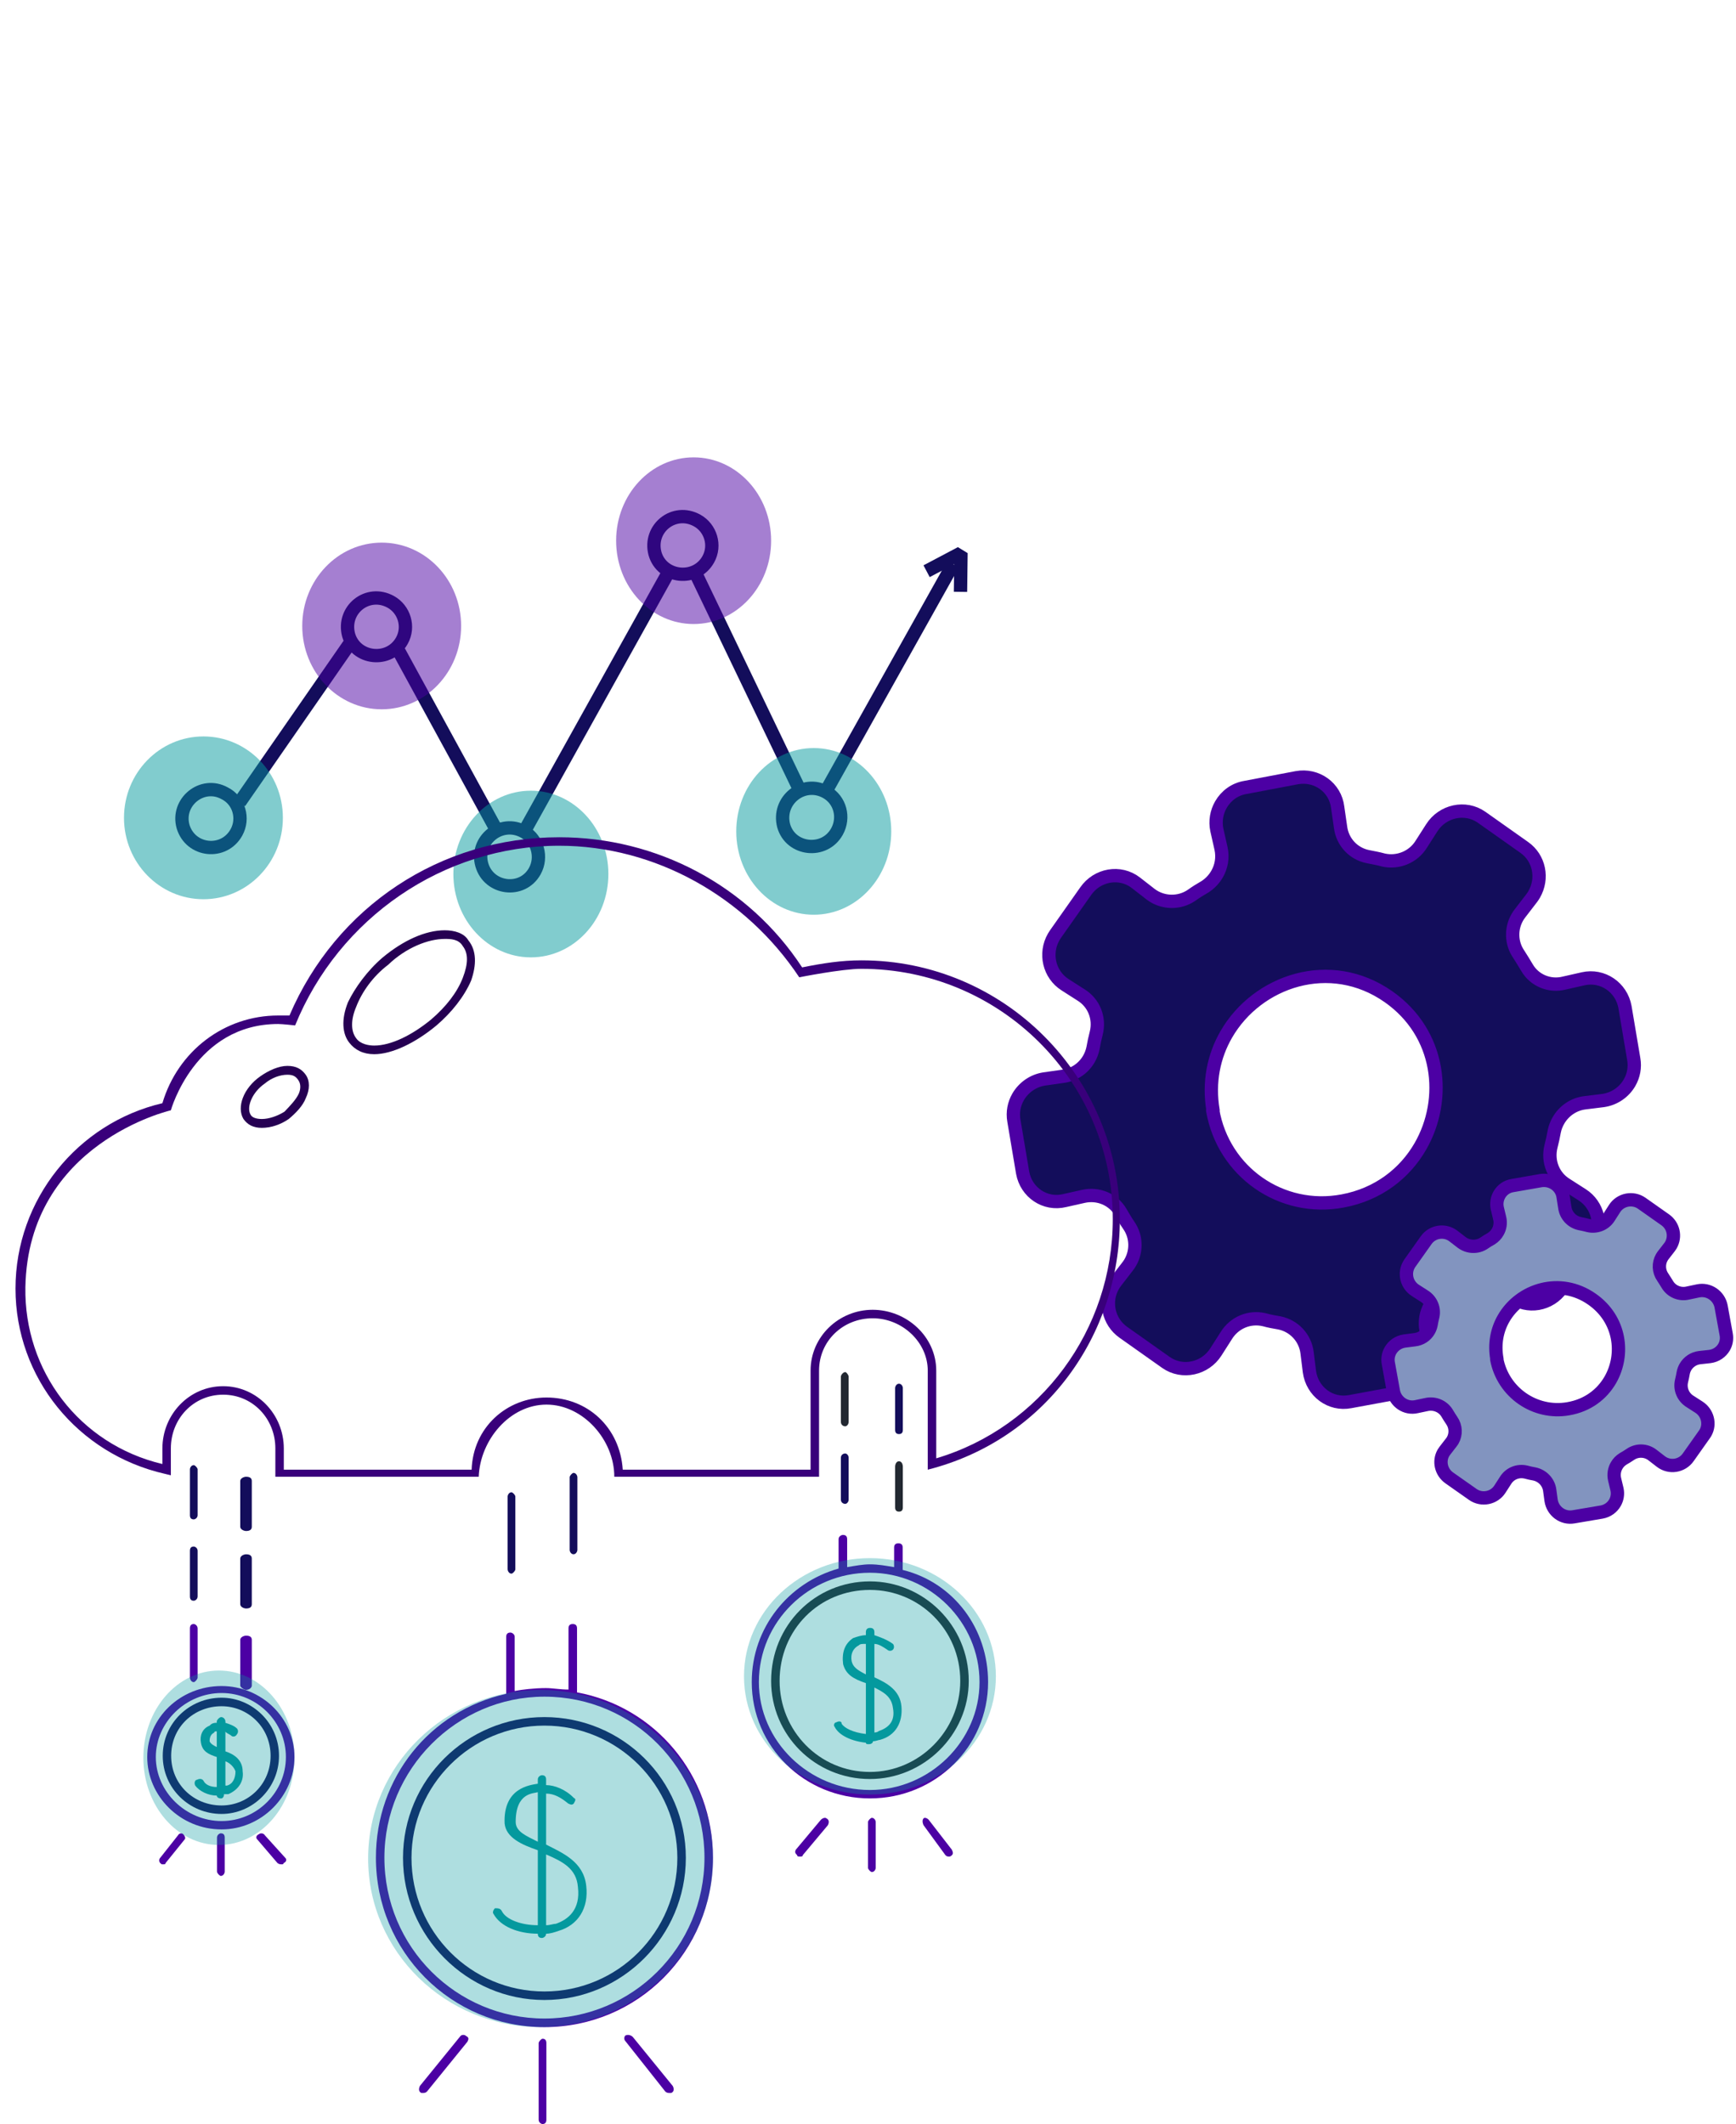 <svg xmlns="http://www.w3.org/2000/svg" xmlns:xlink="http://www.w3.org/1999/xlink" width="448" height="548"><defs><clipPath id="clip0"><rect x="3775" y="656" width="448" height="548"></rect></clipPath></defs><g clip-path="url(#clip0)" transform="translate(-3775 -656)"><path d="M4141.54 951.776C4137.54 958.708 4130.69 964.136 4121.5 965.848 4105.68 968.83 4090.7 958.362 4087.95 942.454L4088.05 942.509C4086.8 935.182 4088.25 928.43 4091.46 922.873 4099.44 909.042 4118.27 902.613 4133.32 913.151 4146.78 922.585 4148.6 939.528 4141.54 951.776ZM4186.28 976.524C4188.7 972.323 4187.4 966.871 4183.31 964.263L4179.19 961.626C4175.88 959.586 4174.29 955.675 4175.25 951.797 4175.58 950.557 4175.87 949.162 4176.11 947.866 4176.31 946.877 4176.68 945.945 4177.17 945.096 4178.58 942.65 4181.05 940.898 4183.93 940.529L4188.76 939.93C4191.72 939.485 4194.16 937.717 4195.53 935.336 4196.56 933.544 4197 931.404 4196.61 929.22L4194.35 915.806C4193.43 910.722 4188.56 907.389 4183.54 908.532L4178.68 909.632C4174.92 910.589 4170.98 908.969 4169.06 905.643 4168.34 904.446 4167.62 903.25 4166.94 902.206 4164.95 899.326 4164.88 895.591 4166.57 892.659 4166.78 892.292 4167.02 891.938 4167.29 891.6L4170.34 887.634C4170.55 887.35 4170.74 887.059 4170.91 886.763 4173.29 882.645 4172.27 877.382 4168.36 874.636L4157.34 866.848C4153.14 863.904 4147.26 865.202 4144.48 869.586L4141.8 873.774C4139.74 877.137 4135.74 878.736 4132 877.883 4130.67 877.51 4129.39 877.29 4128.01 877.015 4124.22 876.259 4121.38 873.186 4120.93 869.285L4120.21 864.312C4119.6 859.143 4114.79 855.713 4109.64 856.647L4096.39 859.163C4093.63 859.614 4091.39 861.317 4090.08 863.584 4088.97 865.507 4088.54 867.836 4089.03 870.149L4090.11 874.941C4090.61 877.264 4090.2 879.574 4089.08 881.514 4088.34 882.806 4087.28 883.935 4085.96 884.79 4084.82 885.435 4083.63 886.177 4082.52 886.974 4079.33 889.17 4075.05 889.042 4072 886.765L4068.11 883.737C4064.02 880.598 4058.16 881.645 4055.19 885.917L4047.36 897.031C4047.21 897.254 4047.07 897.48 4046.93 897.711 4044.46 901.995 4045.76 907.447 4049.85 910.055L4053.97 912.692C4057.28 914.732 4058.87 918.644 4057.91 922.52 4057.58 923.762 4057.29 925.157 4057.06 926.453 4056.85 927.44 4056.49 928.366 4056.01 929.206 4054.61 931.625 4052.17 933.322 4049.29 933.692L4044.4 934.388C4041.51 934.863 4039.11 936.63 4037.74 938.999 4036.7 940.803 4036.26 942.956 4036.65 945.154L4038.91 958.568C4039.83 963.653 4044.7 966.984 4049.77 965.744L4054.48 964.687C4058.34 963.785 4062.27 965.405 4064.2 968.731 4064.92 969.927 4065.55 971.068 4066.32 972.167 4068.31 975.048 4068.38 978.783 4066.69 981.715 4066.48 982.081 4066.24 982.435 4065.97 982.774L4062.91 986.74C4062.67 987.061 4062.45 987.392 4062.25 987.731 4059.91 991.792 4061.03 997.02 4064.9 999.737L4075.92 1007.53C4080.12 1010.47 4086 1009.17 4088.78 1004.79L4091.45 1000.6C4093.52 997.237 4097.43 995.582 4101.26 996.491 4102.58 996.864 4103.87 997.084 4105.15 997.304 4108.95 998.06 4111.88 1001.19 4112.32 1005.09L4112.91 1009.85C4113.61 1015.08 4118.37 1018.6 4123.43 1017.62L4136.77 1015.16C4139.53 1014.62 4141.79 1012.9 4143.1 1010.63 4144.19 1008.74 4144.62 1006.46 4144.14 1004.17L4143.05 999.377C4142.55 997.054 4142.98 994.709 4144.1 992.763 4144.85 991.465 4145.91 990.345 4147.2 989.527 4148.4 988.786 4149.54 988.142 4150.64 987.344 4153.88 985.05 4158.17 985.178 4161.16 987.553L4165.05 990.581C4169.14 993.72 4175 992.673 4177.98 988.401L4185.85 977.19C4186.01 976.972 4186.15 976.749 4186.28 976.524Z" stroke="#4C00A4" stroke-width="3.438" stroke-linejoin="round" stroke-miterlimit="10" fill="#130D5B" fill-rule="evenodd"></path><path d="M4190.55 1012.03C4188.41 1015.73 4184.71 1018.61 4179.7 1019.46 4171.09 1020.96 4162.85 1015.22 4161.25 1006.64L4161.31 1006.67C4160.58 1002.72 4161.33 999.093 4163.05 996.124 4167.32 988.737 4177.56 985.409 4185.83 991.185 4193.24 996.357 4194.33 1005.49 4190.55 1012.03ZM4215.12 1025.66C4216.41 1023.42 4215.67 1020.47 4213.42 1019.04L4211.16 1017.59C4209.34 1016.47 4208.45 1014.36 4208.95 1012.28 4209.12 1011.61 4209.27 1010.86 4209.39 1010.17 4209.5 1009.64 4209.69 1009.14 4209.95 1008.68 4210.71 1007.38 4212.05 1006.45 4213.62 1006.27L4216.25 1005.98C4217.86 1005.77 4219.18 1004.83 4219.92 1003.56 4220.47 1002.6 4220.69 1001.45 4220.47 1000.28L4219.15 993.041C4218.62 990.298 4215.94 988.47 4213.21 989.05L4210.56 989.608C4208.52 990.097 4206.36 989.198 4205.29 987.394 4204.89 986.745 4204.49 986.096 4204.11 985.53 4203.01 983.966 4202.95 981.955 4203.86 980.389 4203.97 980.193 4204.1 980.004 4204.24 979.824L4205.88 977.711C4206 977.56 4206.1 977.405 4206.19 977.246 4207.46 975.047 4206.87 972.207 4204.72 970.702L4198.66 966.434C4196.35 964.82 4193.15 965.477 4191.66 967.817L4190.23 970.052C4189.12 971.848 4186.95 972.681 4184.9 972.195 4184.18 971.985 4183.47 971.858 4182.72 971.7 4180.65 971.267 4179.08 969.593 4178.81 967.491L4178.39 964.809C4178.02 962.023 4175.38 960.144 4172.57 960.61L4165.36 961.872C4163.85 962.095 4162.64 962.996 4161.94 964.207 4161.35 965.234 4161.12 966.484 4161.4 967.733L4162.02 970.319C4162.31 971.573 4162.1 972.813 4161.5 973.849 4161.11 974.54 4160.53 975.14 4159.82 975.591 4159.2 975.93 4158.55 976.321 4157.96 976.742 4156.23 977.902 4153.89 977.803 4152.22 976.556L4150.07 974.899C4147.82 973.181 4144.63 973.704 4143.03 975.982L4138.83 981.909C4138.75 982.028 4138.67 982.149 4138.6 982.272 4137.28 984.56 4138.02 987.503 4140.27 988.935L4142.53 990.384C4144.35 991.504 4145.24 993.621 4144.74 995.7 4144.57 996.366 4144.42 997.115 4144.3 997.811 4144.19 998.341 4144 998.836 4143.74 999.285 4143 1000.58 4141.67 1001.47 4140.1 1001.65L4137.44 1001.99C4135.86 1002.23 4134.56 1003.16 4133.83 1004.43 4133.28 1005.39 4133.05 1006.55 4133.28 1007.73L4134.59 1014.97C4135.12 1017.71 4137.8 1019.54 4140.56 1018.91L4143.13 1018.37C4145.22 1017.91 4147.38 1018.81 4148.45 1020.61 4148.85 1021.26 4149.2 1021.88 4149.63 1022.48 4150.73 1024.04 4150.79 1026.05 4149.89 1027.62 4149.77 1027.81 4149.65 1028 4149.5 1028.18L4147.86 1030.3C4147.73 1030.47 4147.61 1030.64 4147.5 1030.83 4146.25 1032.99 4146.89 1035.82 4149.02 1037.31L4155.08 1041.57C4157.39 1043.19 4160.59 1042.53 4162.08 1040.19L4163.52 1037.96C4164.62 1036.16 4166.75 1035.3 4168.84 1035.81 4169.57 1036.02 4170.27 1036.15 4170.97 1036.28 4173.05 1036.71 4174.67 1038.41 4174.93 1040.52L4175.28 1043.09C4175.7 1045.9 4178.31 1047.83 4181.07 1047.34L4188.33 1046.11C4189.84 1045.84 4191.06 1044.93 4191.76 1043.71 4192.34 1042.7 4192.56 1041.48 4192.29 1040.24L4191.67 1037.66C4191.38 1036.4 4191.6 1035.15 4192.2 1034.11 4192.6 1033.41 4193.17 1032.82 4193.87 1032.39 4194.52 1032 4195.14 1031.66 4195.73 1031.24 4197.49 1030.02 4199.83 1030.12 4201.47 1031.42L4203.62 1033.08C4205.87 1034.8 4209.06 1034.27 4210.66 1032L4214.89 1026.02C4214.97 1025.9 4215.05 1025.78 4215.12 1025.66Z" stroke="#4C00A4" stroke-width="3.438" stroke-linejoin="round" stroke-miterlimit="10" fill="#8294BF" fill-rule="evenodd"></path><path d="M3836.01 870.771C3832.78 876.581 3824.22 875.716 3822.25 869.284 3820.45 862.94 3827.19 857.447 3832.99 860.675 3836.69 862.525 3838.01 867.17 3836.01 870.771Z" stroke="#130D5B" stroke-width="3.438" stroke-miterlimit="1" fill="none" fill-rule="evenodd"></path><path d="M3990.99 870.546C3987.76 876.347 3979.05 875.395 3977.24 869.051 3975.52 862.548 3982.26 857.055 3988.22 860.371 3991.83 862.38 3993 866.936 3990.99 870.546Z" stroke="#130D5B" stroke-width="3.438" stroke-miterlimit="1" fill="none" fill-rule="evenodd"></path><path d="M3913.01 880.756C3909.78 886.558 3901.15 885.456 3899.34 879.112 3897.53 872.767 3904.29 867.279 3910.25 870.595 3913.69 872.51 3915.02 877.147 3913.01 880.756Z" stroke="#130D5B" stroke-width="3.438" stroke-miterlimit="1" fill="none" fill-rule="evenodd"></path><path d="M3957.78 800.305C3954.55 806.107 3945.83 805.163 3944.03 798.819 3942.31 792.316 3948.97 786.987 3954.93 790.303 3958.37 792.218 3959.79 796.705 3957.78 800.305Z" stroke="#130D5B" stroke-width="3.438" stroke-miterlimit="1" fill="none" fill-rule="evenodd"></path><path d="M3836.83 863.021 3865.92 821.076" stroke="#130D5B" stroke-width="3.438" stroke-miterlimit="1" fill="none" fill-rule="evenodd"></path><path d="M3877.48 823.191 3903.11 870.12" stroke="#130D5B" stroke-width="3.438" stroke-miterlimit="1" fill="none" fill-rule="evenodd"></path><path d="M3910.25 870.599 3947.69 803.321" stroke="#130D5B" stroke-width="3.438" stroke-miterlimit="1" fill="none" fill-rule="evenodd"></path><path d="M3954.34 803.529 3981.27 859.594" stroke="#130D5B" stroke-width="3.438" stroke-miterlimit="1" fill="none" fill-rule="evenodd"></path><path d="M3987.98 860.446 4020.95 801.566" stroke="#130D5B" stroke-width="3.438" stroke-miterlimit="1" fill="none" fill-rule="evenodd"></path><path d="M3878.71 821.293C3875.48 827.095 3866.76 826.152 3864.96 819.808 3863.24 813.306 3869.9 807.976 3875.86 811.291 3879.3 813.206 3880.72 817.693 3878.71 821.293Z" stroke="#130D5B" stroke-width="3.438" stroke-miterlimit="1" fill="none" fill-rule="evenodd"></path><path d="M3827.5 846C3816.18 846 3807 855.401 3807 866.998 3807 878.598 3816.18 888 3827.5 888 3838.82 888 3848 878.598 3848 866.998 3848 855.401 3838.82 846 3827.5 846Z" fill="#049A9E" fill-rule="evenodd" fill-opacity="0.502"></path><path d="M3912 860C3900.95 860 3892 869.625 3892 881.498 3892 893.375 3900.95 903 3912 903 3923.05 903 3932 893.375 3932 881.498 3932 869.625 3923.05 860 3912 860Z" fill="#049A9E" fill-rule="evenodd" fill-opacity="0.502"></path><path d="M3985 849C3973.95 849 3965 858.625 3965 870.498 3965 882.375 3973.95 892 3985 892 3996.05 892 4005 882.375 4005 870.498 4005 858.625 3996.05 849 3985 849Z" fill="#049A9E" fill-rule="evenodd" fill-opacity="0.502"></path><path d="M3873.5 796C3862.18 796 3853 805.626 3853 817.498 3853 829.375 3862.18 839 3873.5 839 3884.82 839 3894 829.375 3894 817.498 3894 805.626 3884.82 796 3873.5 796Z" fill="#4C00A4" fill-rule="evenodd" fill-opacity="0.502"></path><path d="M3954 774C3942.95 774 3934 783.626 3934 795.498 3934 807.375 3942.95 817 3954 817 3965.05 817 3974 807.375 3974 795.498 3974 783.626 3965.05 774 3954 774Z" fill="#4C00A4" fill-rule="evenodd" fill-opacity="0.502"></path><path d="M4022.87 808.698 4023 798.683 4014.12 803.375" stroke="#130D5B" stroke-width="3.438" stroke-miterlimit="1" fill="none" fill-rule="evenodd"></path><path d="M3919.31 874.202C3944.09 874.202 3967.42 887.342 3981.26 908.147 3981.26 908.147 3992.2 905.957 3997.3 905.957 4033.01 905.957 4062.17 934.796 4062.17 970.562 4062.17 999.032 4043.59 1024.23 4016.61 1032.25L4016.61 1009.62C4016.61 1000.86 4008.96 993.926 4000.21 993.926 3991.47 993.926 3984.18 1000.86 3984.18 1009.62L3984.18 1035.18 3935.71 1035.18C3934.99 1024.23 3926.6 1016.56 3916.03 1016.56 3905.83 1016.56 3897.08 1024.23 3896.71 1035.18L3848.24 1035.18 3848.24 1029.7C3848.24 1020.94 3841.33 1013.64 3832.58 1013.64 3823.82 1013.64 3816.91 1020.94 3816.91 1029.7L3816.91 1033.72C3795.4 1028.61 3781.19 1009.62 3781.55 988.082 3782.28 950.852 3819.09 942.461 3819.09 942.461 3819.09 942.461 3825.28 920.192 3846.79 920.192 3847.89 920.192 3851.16 920.561 3851.16 920.561 3862.45 892.817 3889.43 874.202 3919.31 874.202ZM3919.31 872.012C3888.7 872.012 3861.73 889.889 3849.7 918.002L3846.79 918.002C3832.94 918.002 3820.91 927.131 3816.91 940.628 3795.04 945.746 3779 965.456 3779 988.451 3779 1011.45 3795.04 1031.16 3817.63 1036.27L3819.09 1036.63 3819.09 1029.7C3819.09 1022.04 3824.92 1015.83 3832.58 1015.83 3840.23 1015.83 3846.06 1022.04 3846.06 1029.7L3846.06 1037 3898.54 1037C3898.9 1027.51 3906.55 1018.39 3916.03 1018.39 3925.5 1018.39 3933.53 1027.51 3933.53 1037L3986.37 1037 3986.37 1009.62C3986.37 1001.96 3992.56 996.116 4000.21 996.116 4007.87 996.116 4014.42 1002.32 4014.42 1009.62L4014.42 1035.18C4044.68 1027.51 4063.99 1000.5 4063.99 970.562 4063.99 933.701 4034.11 903.767 3997.3 903.767 3992.2 903.767 3987.46 904.493 3982 905.588 3968.14 884.414 3944.46 872.012 3919.31 872.012Z" fill="#39007B" fill-rule="evenodd"></path><path d="M3889.79 898.243C3891.21 898.243 3893.35 898.243 3894.43 900.099 3895.86 901.954 3895.86 904.561 3894.43 908.283 3893 912.006 3890.14 915.717 3886.22 919.064 3881.21 923.162 3875.85 925.757 3871.57 925.757 3870.15 925.757 3868.01 925.393 3866.94 923.902 3865.5 922.046 3865.5 919.064 3866.94 915.717 3868.36 912.006 3871.22 907.908 3875.14 904.937 3879.79 900.474 3885.51 898.243 3889.79 898.243ZM3889.79 896.012C3884.78 896.012 3879.07 898.607 3873.71 903.07 3869.79 906.428 3866.57 910.89 3864.79 914.601 3863 919.064 3863.36 922.786 3865.14 925.017 3866.57 926.873 3868.72 927.988 3871.57 927.988 3876.22 927.988 3882.29 925.017 3887.65 920.555 3891.57 917.208 3894.79 913.122 3896.57 909.023 3898 904.937 3898 901.214 3895.86 898.607 3894.79 896.752 3892.28 896.012 3889.79 896.012Z" fill="#260052" fill-rule="evenodd"></path><path d="M3849.16 933.284C3850.61 933.284 3851.35 933.669 3852.07 934.811 3852.8 935.953 3852.44 937.467 3852.07 938.237 3851.35 939.751 3849.88 941.278 3848.42 942.805 3846.6 943.947 3844.4 944.704 3842.58 944.704 3841.12 944.704 3840.02 944.319 3839.65 943.562 3838.56 941.663 3840.02 937.852 3843.31 935.568 3845.13 934.041 3847.32 933.284 3849.16 933.284ZM3849.16 931C3846.96 931 3844.4 932.142 3842.21 933.669 3837.83 936.71 3836.01 941.663 3837.83 944.704 3838.93 946.231 3840.39 946.988 3842.58 946.988 3844.77 946.988 3847.32 946.231 3849.51 944.704 3851.35 943.177 3853.17 941.278 3853.89 939.379 3854.99 937.095 3854.99 934.811 3853.89 933.284 3852.8 931.757 3851.35 931 3849.16 931Z" fill="#260052" fill-rule="evenodd"></path><path d="M3825.01 1034.01C3824.33 1034.01 3824.01 1034.72 3824.01 1035.09L3824.01 1046.92C3824.01 1047.64 3824.33 1048 3825.01 1048 3825.33 1048 3826 1047.64 3826 1046.92L3826 1035.09C3826 1034.72 3825.33 1034.01 3825.01 1034.01Z" fill="#130D5B" fill-rule="evenodd"></path><path d="M3838.49 1037C3838.01 1037 3837 1037.37 3837 1038.1L3837 1049.9C3837 1050.63 3838.01 1051 3838.49 1051 3839.5 1051 3839.98 1050.63 3839.98 1049.9L3839.98 1038.1C3839.98 1037.37 3839.5 1037 3838.49 1037Z" fill="#130D5B" fill-rule="evenodd"></path><path d="M3825.01 1055.01C3824.33 1055.01 3824.01 1055.37 3824.01 1056.12L3824.01 1067.88C3824.01 1068.63 3824.33 1068.99 3825.01 1068.99 3825.33 1068.99 3826 1068.63 3826 1067.88L3826 1056.12C3826 1055.37 3825.33 1055.01 3825.01 1055.01Z" fill="#130D5B" fill-rule="evenodd"></path><path d="M3838.49 1057.01C3838.01 1057.01 3837 1057.37 3837 1058.12L3837 1069.88C3837 1070.63 3838.01 1070.99 3838.49 1070.99 3839.5 1070.99 3839.98 1070.63 3839.98 1069.88L3839.98 1058.12C3839.98 1057.37 3839.5 1057.01 3838.49 1057.01Z" fill="#130D5B" fill-rule="evenodd"></path><path d="M3906.99 1041.01C3906.34 1041.01 3906 1041.74 3906 1042.12L3906 1060.9C3906 1061.26 3906.34 1062 3906.99 1062 3907.33 1062 3907.99 1061.26 3907.99 1060.9L3907.99 1042.12C3907.99 1041.74 3907.33 1041.01 3906.99 1041.01Z" fill="#130D5B" fill-rule="evenodd"></path><path d="M3923.01 1036.01C3922.67 1036.01 3922.01 1036.74 3922.01 1037.12L3922.01 1055.9C3922.01 1056.26 3922.33 1057 3923.01 1057 3923.66 1057 3924 1056.26 3924 1055.9L3924 1037.12C3924 1036.74 3923.66 1036.01 3923.01 1036.01Z" fill="#130D5B" fill-rule="evenodd"></path><path d="M3993.14 1010C3992.58 1010 3992 1010.77 3992 1011.17L3992 1022.82C3992 1023.61 3992.58 1023.99 3993.14 1023.99 3993.43 1023.99 3994 1023.61 3994 1022.82L3994 1011.17C3994 1010.77 3993.43 1010 3993.14 1010Z" fill="#222831" fill-rule="evenodd"></path><path d="M4006.99 1013C4006.34 1013 4006 1013.73 4006 1014.08L4006 1024.91C4006 1025.64 4006.34 1025.99 4006.99 1025.99 4007.67 1025.99 4007.99 1025.64 4007.99 1024.91L4007.99 1014.08C4007.99 1013.73 4007.67 1013 4006.99 1013Z" fill="#130D5B" fill-rule="evenodd"></path><path d="M3993.14 1031C3992.58 1031 3992 1031.38 3992 1032.11L3992 1042.89C3992 1043.62 3992.58 1044 3993.14 1044 3993.43 1044 3994 1043.62 3994 1042.89L3994 1032.11C3994 1031.38 3993.43 1031 3993.14 1031Z" fill="#130D5B" fill-rule="evenodd"></path><path d="M4006.99 1033.01C4006.34 1033.01 4006 1033.73 4006 1034.45L4006 1044.92C4006 1045.64 4006.34 1046 4006.99 1046 4007.67 1046 4007.99 1045.64 4007.99 1044.92L4007.99 1034.45C4007.99 1033.73 4007.67 1033.01 4006.99 1033.01Z" fill="#222831" fill-rule="evenodd"></path><path d="M3825.01 1075C3824.33 1075 3824.01 1075.39 3824.01 1076.15L3824.01 1088.83C3824.01 1089.22 3824.33 1089.99 3825.01 1089.99 3825.33 1089.99 3826 1089.22 3826 1088.83L3826 1076.15C3826 1075.39 3825.33 1075 3825.01 1075Z" fill="#4C00A4" fill-rule="evenodd"></path><path d="M3838.49 1078C3838.01 1078 3837 1078.36 3837 1079.08L3837 1090.91C3837 1091.28 3838.01 1091.99 3838.49 1091.99 3839.5 1091.99 3839.98 1091.28 3839.98 1090.91L3839.98 1079.08C3839.98 1078.36 3839.5 1078 3838.49 1078Z" fill="#4C00A4" fill-rule="evenodd"></path><path d="M3831.99 1129C3831.67 1129 3831 1129.37 3831 1130.1L3831 1138.89C3831 1139.26 3831.67 1139.99 3831.99 1139.99 3832.67 1139.99 3832.99 1139.26 3832.99 1138.89L3832.99 1130.1C3832.99 1129.37 3832.67 1129 3831.99 1129Z" fill="#4C00A4" fill-rule="evenodd"></path><path d="M3821.73 1129.01C3821.42 1129.01 3821.1 1129.17 3820.89 1129.57L3816.35 1135.31C3816 1135.65 3816 1136.33 3816.35 1136.66 3816.7 1137 3816.7 1137 3817.05 1137 3817.4 1137 3817.74 1137 3817.74 1136.66L3822.65 1130.58C3822.99 1130.25 3822.65 1129.57 3822.29 1129.23 3822.15 1129.09 3821.94 1129.01 3821.73 1129.01Z" fill="#4C00A4" fill-rule="evenodd"></path><path d="M3842.45 1129.01C3842.21 1129.01 3841.97 1129.09 3841.81 1129.23 3841.01 1129.57 3841.01 1130.25 3841.4 1130.58L3846.6 1136.66C3847.01 1137 3847.4 1137 3847.8 1137 3847.8 1137 3848.21 1137 3848.21 1136.66 3849 1136.33 3849 1135.65 3848.6 1135.31L3843.41 1129.57C3843.17 1129.17 3842.8 1129.01 3842.45 1129.01Z" fill="#4C00A4" fill-rule="evenodd"></path><path d="M3894.55 1181.01C3894.29 1181.01 3894.02 1181.1 3893.84 1181.29L3883.38 1194.15C3883.01 1194.89 3883.01 1195.63 3883.73 1195.99L3884.09 1195.99C3884.46 1195.99 3884.81 1195.99 3885.18 1195.63L3895.64 1182.75C3896 1182.02 3896 1181.65 3895.28 1181.29 3895.1 1181.1 3894.83 1181.01 3894.55 1181.01Z" fill="#4C00A4" fill-rule="evenodd"></path><path d="M3915.01 1182C3914.67 1182 3914.01 1182.75 3914.01 1183.12L3914.01 1202.88C3914.01 1203.62 3914.67 1204 3915.01 1204 3915.67 1204 3916 1203.62 3916 1202.88L3916 1183.12C3916 1182.38 3915.67 1182 3915.01 1182Z" fill="#4C00A4" fill-rule="evenodd"></path><path d="M3937.05 1181.01C3936.83 1181.01 3936.61 1181.06 3936.39 1181.16 3936.01 1181.53 3936.01 1182.25 3936.39 1182.61L3946.7 1195.63C3947.08 1195.99 3947.47 1195.99 3947.84 1195.99L3948.23 1195.99C3948.99 1195.63 3948.99 1194.9 3948.61 1194.18L3938.3 1181.53C3938.03 1181.26 3937.57 1181.01 3937.05 1181.01Z" fill="#4C00A4" fill-rule="evenodd"></path><path d="M3987.89 1125C3987.52 1125 3987.09 1125.24 3986.84 1125.5L3980.36 1133.24C3980 1133.94 3980.36 1134.3 3980.72 1134.64 3980.72 1135 3981.08 1135 3981.44 1135 3981.8 1135 3982.16 1135 3982.16 1134.64L3988.64 1126.91C3989 1126.2 3989 1125.5 3988.28 1125.14 3988.17 1125.04 3988.03 1125 3987.89 1125Z" fill="#4C00A4" fill-rule="evenodd"></path><path d="M3999.99 1125C3999.67 1125 3999 1125.72 3999 1126.08L3999 1137.91C3999 1138.27 3999.67 1138.99 3999.99 1138.99 4000.66 1138.99 4000.99 1138.27 4000.99 1137.91L4000.99 1126.08C4000.99 1125.72 4000.66 1125 3999.99 1125Z" fill="#4C00A4" fill-rule="evenodd"></path><path d="M4013.69 1125C4013.56 1125 4013.43 1125.04 4013.34 1125.14 4013 1125.5 4013 1126.2 4013.34 1126.91L4018.99 1134.64C4019.33 1135 4019.65 1135 4019.99 1135 4019.99 1135 4020.33 1135 4020.65 1134.64 4020.99 1134.3 4020.99 1133.94 4020.65 1133.24L4014.66 1125.5C4014.43 1125.24 4014.03 1125 4013.69 1125Z" fill="#4C00A4" fill-rule="evenodd"></path><path d="M3830.94 1102.69 3830.94 1106.74C3830.2 1106.37 3829.45 1106 3829.09 1105.27 3829.09 1104.16 3829.45 1103.43 3830.2 1103.06 3830.57 1102.69 3830.2 1102.69 3830.94 1102.69ZM3833.17 1110.42C3834.28 1110.79 3835.4 1111.9 3835.77 1113 3835.77 1114.84 3835.03 1116.31 3833.55 1116.69L3833.17 1116.69 3833.17 1110.42ZM3832.06 1099.01C3831.69 1099.01 3830.94 1099.74 3830.94 1100.12L3830.94 1100.48C3829.83 1100.48 3829.45 1100.85 3829.09 1101.22 3827.23 1101.95 3826.49 1103.79 3826.86 1105.64 3827.23 1107.85 3828.72 1108.58 3830.94 1109.31L3830.94 1117.05C3829.09 1117.05 3827.98 1116.31 3827.6 1115.58 3827.39 1115.15 3827.04 1114.97 3826.64 1114.97 3826.36 1114.97 3826.05 1115.06 3825.75 1115.21 3825.38 1115.21 3825 1115.94 3825.38 1116.69 3826.49 1118.15 3828.72 1119.26 3830.94 1119.26 3830.94 1119.63 3831.32 1120 3832.06 1120 3832.43 1120 3832.81 1119.63 3832.81 1118.9L3833.92 1118.9C3836.51 1117.79 3838 1115.58 3837.62 1113 3837.62 1110.06 3835.4 1108.58 3833.17 1107.85L3833.17 1102.69C3833.17 1103.06 3834.28 1103.43 3834.66 1103.79 3834.81 1103.95 3835.03 1104.03 3835.26 1104.03 3835.59 1104.03 3835.93 1103.86 3836.15 1103.43 3836.51 1103.06 3836.51 1102.33 3836.15 1101.95 3835.4 1101.22 3834.28 1100.85 3833.17 1100.48L3833.17 1100.12C3833.17 1099.74 3832.81 1099.01 3832.06 1099.01Z" fill="#049A9E" fill-rule="evenodd"></path><path d="M3913.79 1118.39 3913.79 1131.17C3910.93 1129.71 3908.08 1128.62 3908.08 1126.06 3908.08 1118.39 3912.72 1118.75 3913.79 1118.39ZM3915.93 1134.45C3920.21 1136.29 3923.78 1138.11 3924.14 1142.86 3924.85 1148.69 3921.63 1151.25 3918.42 1152.35 3917.71 1152.35 3917 1152.71 3915.93 1152.71L3915.93 1134.45ZM3914.86 1114.01C3914.5 1114.01 3913.79 1114.37 3913.79 1115.11L3913.79 1116.2C3911.65 1116.56 3904.86 1117.3 3905.22 1126.43 3905.57 1130.07 3909.51 1131.9 3913.79 1133.36L3913.79 1152.71C3909.51 1152.71 3905.57 1151.25 3904.5 1149.06 3904.15 1148.33 3903.43 1148.33 3902.72 1148.33 3902.36 1148.69 3902.01 1149.43 3902.36 1149.79 3904.15 1153.07 3908.79 1154.9 3913.79 1154.9 3913.79 1155.63 3914.14 1156 3914.86 1156 3915.21 1156 3915.93 1155.63 3915.93 1154.9 3917 1154.9 3918.07 1154.54 3919.14 1154.17 3924.14 1152.71 3926.99 1148.33 3926.28 1142.49 3925.57 1136.29 3920.21 1134.1 3915.93 1131.9L3915.93 1118.75C3918.07 1118.75 3919.85 1119.85 3921.63 1121.31 3922 1121.49 3922.27 1121.59 3922.49 1121.59 3922.71 1121.59 3922.89 1121.49 3923.07 1121.31 3923.43 1120.58 3923.78 1120.21 3923.07 1119.85 3920.92 1117.65 3918.07 1116.56 3915.93 1116.56L3915.93 1115.11C3915.93 1114.37 3915.57 1114.01 3914.86 1114.01Z" fill="#049A9E" fill-rule="evenodd"></path><path d="M3998.45 1080.13 3998.45 1088C3996.25 1086.88 3995.15 1086.12 3994.79 1084.63 3994.42 1082.75 3995.15 1081.26 3996.62 1080.5 3996.99 1080.13 3997.35 1080.13 3998.45 1080.13ZM4000.65 1091.38C4002.85 1092.5 4005.06 1093.63 4005.43 1096.62 4006.16 1100.38 4003.96 1101.87 4001.75 1102.63 4001.39 1102.99 4000.65 1102.99 4000.65 1102.99L4000.65 1091.38ZM3999.55 1076C3998.82 1076 3998.45 1076.38 3998.45 1077.12L3998.45 1077.88C3997.35 1077.88 3996.25 1078.25 3995.15 1078.63 3992.94 1080.13 3992.21 1082.38 3992.58 1085.38 3993.31 1088 3995.15 1089.13 3998.45 1090.25L3998.45 1103.37C3995.15 1102.99 3992.94 1101.87 3992.21 1100.74 3992.21 1100.31 3991.96 1100.13 3991.6 1100.13 3991.36 1100.13 3991.04 1100.22 3990.74 1100.38 3990.38 1100.38 3990.01 1101.12 3990.38 1101.5 3991.48 1103.75 3994.79 1105.24 3998.45 1105.62 3998.45 1106 3998.82 1106 3999.19 1106 3999.92 1106 4000.29 1105.62 4000.29 1105.24 4001.02 1105.24 4001.75 1104.88 4002.12 1104.88 4006.16 1103.75 4008 1100.38 4007.63 1096.24 4007.26 1092.12 4003.96 1090.25 4000.65 1088.75L4000.65 1080.13C4001.75 1080.13 4002.85 1080.88 4003.96 1081.62 4004.14 1081.81 4004.42 1081.91 4004.7 1081.91 4004.96 1081.91 4005.24 1081.81 4005.43 1081.62 4005.8 1081.26 4005.8 1080.5 4005.43 1080.13 4003.96 1079.01 4001.75 1078.25 4000.65 1077.88L4000.65 1077.12C4000.65 1076.38 4000.29 1076 3999.55 1076Z" fill="#049A9E" fill-rule="evenodd"></path><path d="M3832.18 1092.8C3841.4 1092.8 3848.78 1100.34 3848.78 1109.31 3848.78 1118.29 3841.4 1125.83 3832.18 1125.83 3822.96 1125.83 3815.21 1118.29 3815.21 1109.31 3815.21 1100.34 3822.96 1092.8 3832.18 1092.8ZM3832.18 1091C3821.49 1091 3813 1099.27 3813 1109.31 3813 1119.37 3821.49 1127.99 3832.18 1127.99 3842.51 1127.99 3850.99 1119.37 3850.99 1109.31 3850.99 1099.27 3842.51 1091 3832.18 1091Z" fill="#4C00A4" fill-rule="evenodd"></path><path d="M3832.18 1096.21C3839.05 1096.21 3844.83 1101.69 3844.83 1109 3844.83 1116.32 3839.05 1121.81 3832.18 1121.81 3824.95 1121.81 3819.17 1116.32 3819.17 1109 3819.17 1101.69 3824.95 1096.21 3832.18 1096.21ZM3832.18 1094.01C3823.87 1094.01 3817 1100.59 3817 1109 3817 1117.42 3823.87 1124 3832.18 1124 3840.13 1124 3847 1117.42 3847 1109 3847 1100.59 3840.13 1094.01 3832.18 1094.01Z" fill="#130D5B" fill-rule="evenodd"></path><path d="M3915.49 1093.74C3938.53 1093.74 3956.8 1112.48 3956.8 1135.27 3956.8 1158.42 3938.16 1176.78 3915.49 1176.78 3892.84 1176.78 3874.2 1158.42 3874.2 1135.27 3874.2 1112.48 3892.84 1093.74 3915.49 1093.74ZM3922.81 1075C3922.07 1075 3921.71 1075.37 3921.71 1076.1L3921.71 1091.91C3919.52 1091.91 3917.69 1091.53 3915.86 1091.53 3912.94 1091.53 3909.66 1091.91 3907.82 1092.28L3907.82 1078.31C3907.82 1077.58 3907.09 1077.2 3906.72 1077.2 3906 1077.2 3905.63 1077.58 3905.63 1078.31L3905.63 1093.01C3885.89 1097.42 3872.01 1114.68 3872.01 1135.27 3872.01 1159.52 3891.38 1179 3915.49 1179 3939.62 1179 3958.99 1159.52 3958.99 1135.27 3958.99 1113.95 3944.01 1096.32 3923.91 1092.64 3923.91 1092.64 3923.91 1092.64 3923.91 1092.28L3923.91 1076.1C3923.91 1075.37 3923.54 1075 3922.81 1075Z" fill="#4C00A4" fill-rule="evenodd"></path><path d="M3915.49 1101.21C3934.47 1101.21 3949.8 1116.62 3949.8 1135.32 3949.8 1154.4 3934.47 1169.8 3915.49 1169.8 3896.53 1169.8 3881.19 1154.4 3881.19 1135.32 3881.19 1116.62 3896.53 1101.21 3915.49 1101.21ZM3915.49 1099.01C3895.43 1099.01 3879 1115.15 3879 1135.32 3879 1155.5 3895.43 1172 3915.49 1172 3935.57 1172 3951.99 1155.5 3951.99 1135.32 3951.99 1115.15 3935.57 1099.01 3915.49 1099.01Z" fill="#130D5B" fill-rule="evenodd"></path><path d="M3999.5 1061.77C4014.93 1061.77 4027.78 1074.43 4027.78 1089.98 4027.78 1105.17 4014.93 1117.82 3999.5 1117.82 3983.7 1117.82 3970.84 1105.17 3970.84 1089.98 3970.84 1074.43 3983.7 1061.77 3999.5 1061.77ZM3992.52 1052.01C3992.16 1052.01 3991.41 1052.37 3991.41 1053.1L3991.41 1060.69C3978.56 1064.3 3969 1075.88 3969 1089.98 3969 1106.62 3982.6 1119.99 3999.5 1119.99 4016.4 1119.99 4029.99 1106.62 4029.99 1089.98 4029.99 1076.24 4021.17 1064.3 4007.95 1061.04L4007.95 1055.27C4007.95 1054.53 4007.59 1054.18 4006.84 1054.18 4006.11 1054.18 4005.74 1054.53 4005.74 1055.27L4005.74 1060.32C4003.54 1059.96 4001.7 1059.6 3999.5 1059.6 3997.67 1059.6 3995.82 1059.96 3993.62 1060.32L3993.62 1053.1C3993.62 1052.37 3993.26 1052.01 3992.52 1052.01Z" fill="#4C00A4" fill-rule="evenodd"></path><path d="M3999.5 1066.2C4012.24 1066.2 4022.81 1076.47 4022.81 1089.68 4022.81 1102.51 4012.24 1113.16 3999.5 1113.16 3986.39 1113.16 3976.19 1102.51 3976.19 1089.68 3976.19 1076.47 3986.39 1066.2 3999.5 1066.2ZM3999.5 1064C3985.29 1064 3974 1075.37 3974 1089.68 3974 1103.61 3985.29 1114.99 3999.5 1114.99 4013.34 1114.99 4025 1103.61 4025 1089.68 4025 1075.37 4013.34 1064 3999.5 1064Z" fill="#222831" fill-rule="evenodd"></path><path d="M3831.5 1087C3820.73 1087 3812 1097.07 3812 1109.5 3812 1121.93 3820.73 1132 3831.5 1132 3842.27 1132 3851 1121.93 3851 1109.5 3851 1097.07 3842.27 1087 3831.5 1087Z" fill="#049A9E" fill-rule="evenodd" fill-opacity="0.322"></path><path d="M3914.5 1092C3889.92 1092 3870 1111.47 3870 1135.5 3870 1159.53 3889.92 1179 3914.5 1179 3939.08 1179 3959 1159.53 3959 1135.5 3959 1111.47 3939.08 1092 3914.5 1092Z" fill="#049A9E" fill-rule="evenodd" fill-opacity="0.322"></path><path d="M3999.5 1058C3981.55 1058 3967 1071.65 3967 1088.5 3967 1105.35 3981.55 1119 3999.5 1119 4017.45 1119 4032 1105.35 4032 1088.5 4032 1071.65 4017.45 1058 3999.5 1058Z" fill="#049A9E" fill-rule="evenodd" fill-opacity="0.322"></path></g></svg>